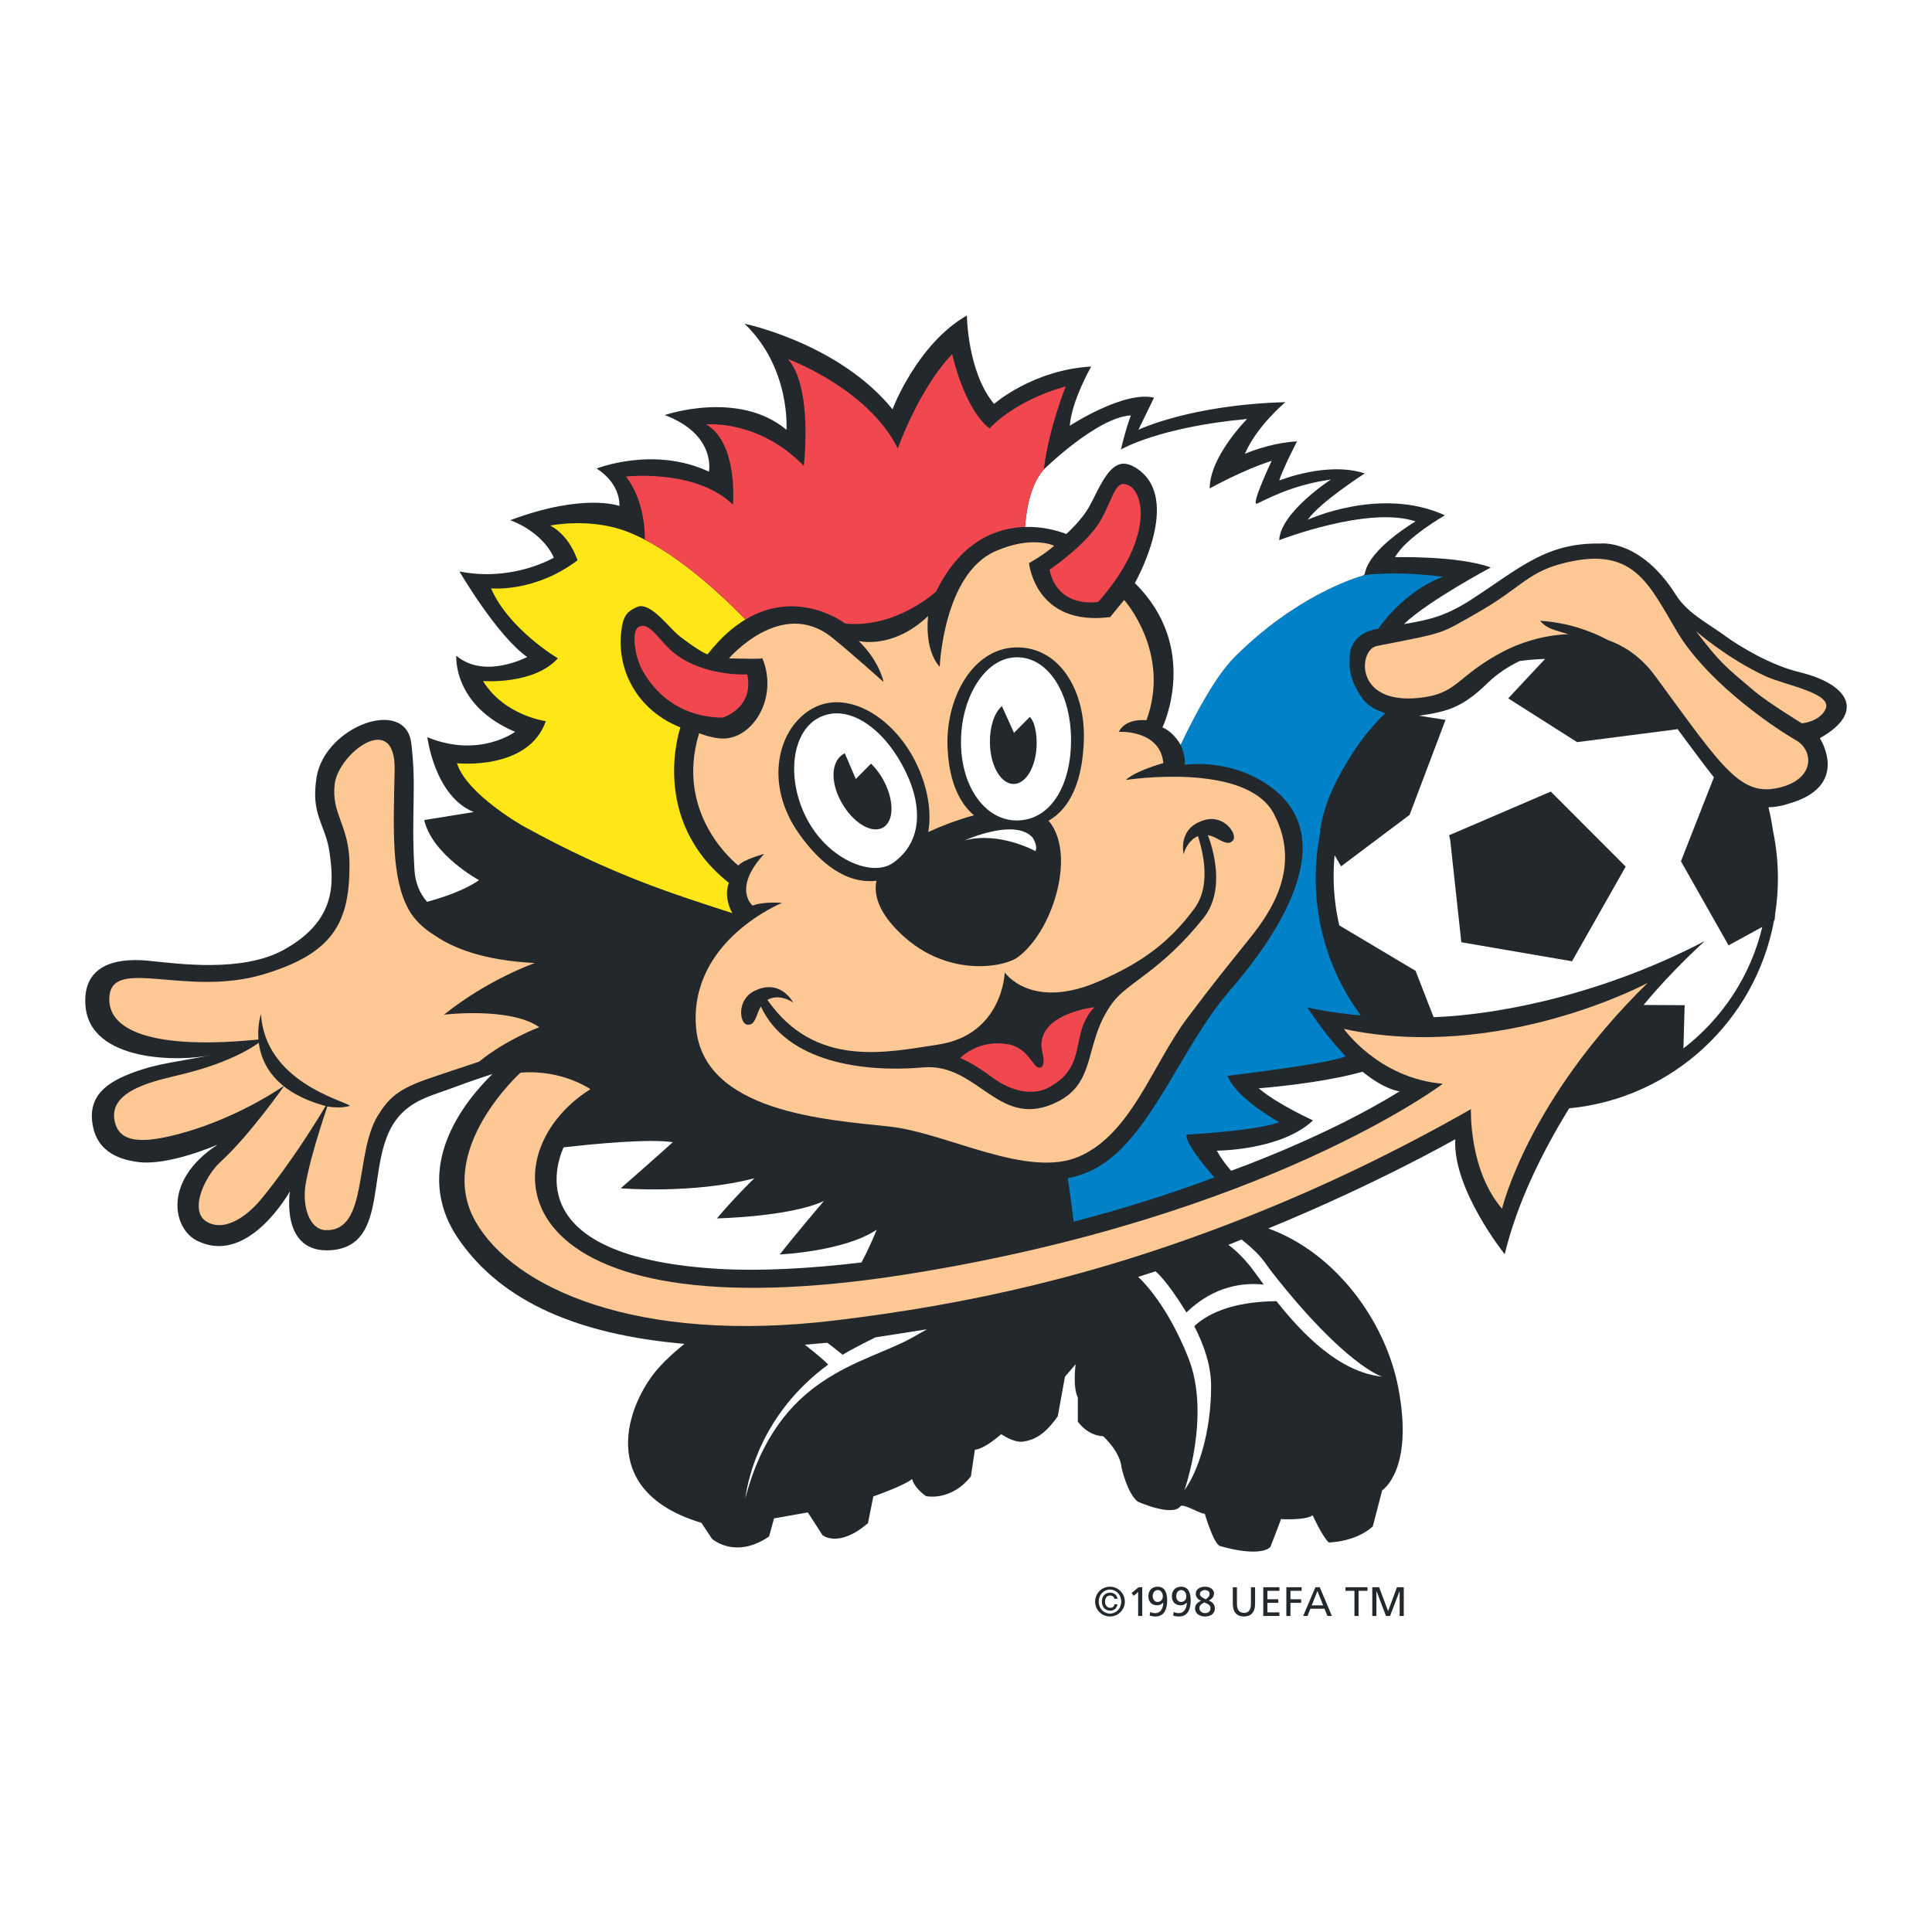 <?xml version="1.0" encoding="utf-8"?>
<!-- Generator: Adobe Illustrator 13.0.0, SVG Export Plug-In . SVG Version: 6.00 Build 14948)  -->
<!DOCTYPE svg PUBLIC "-//W3C//DTD SVG 1.0//EN" "http://www.w3.org/TR/2001/REC-SVG-20010904/DTD/svg10.dtd">
<svg version="1.0" id="Layer_1" xmlns="http://www.w3.org/2000/svg" xmlns:xlink="http://www.w3.org/1999/xlink" x="0px" y="0px"
	 width="192.756px" height="192.756px" viewBox="0 0 192.756 192.756" enable-background="new 0 0 192.756 192.756"
	 xml:space="preserve">
<g>
	<polygon fill-rule="evenodd" clip-rule="evenodd" fill="#FFFFFF" points="0,0 192.756,0 192.756,192.756 0,192.756 0,0 	"/>
	<path fill-rule="evenodd" clip-rule="evenodd" fill="#22282C" d="M179.56,67.07c-2.878-0.694-5.961-2.544-7.412-3.604
		c-1.881-1.374-3.784-2.279-4.948-4.122c-3.537-5.603-7.507-5.115-7.507-5.115c-5.406-0.105-8.033,2.419-12.81,5.532
		c-2.665,1.736-4.299,2.075-6.815,2.507c2.467-2.353,8.673-5.654,8.673-5.654c-3.333-1.2-9.557-1.022-9.557-1.022
		c1.066-1.956,4.979-4.179,4.979-4.179c-6.401-2.934-13.691,0.444-13.691,0.444c1.244-1.779,5.689-4.622,5.689-4.622
		c-3.733-1.245-8.534,0.71-8.534,0.71c0.312-1.066,1.777-3.912,1.777-3.912c-2.846,0.178-5.201,1.245-5.201,1.245
		c1.201-2.8,4.047-5.156,4.047-5.156c-9.514,0.267-14.67,2.756-14.67,2.756l1.556-3.201c-3.001-0.733-8.402,2.801-8.402,2.801
		c0.179-2.489,2.135-5.913,2.135-5.913c-5.867,0.356-9.69,3.735-9.69,3.735c-2.667-3.202-2.711-8.825-2.711-8.825
		c-4.978,2.846-7.423,9.357-7.423,9.357c-5.334-6.579-14.758-8.535-14.758-8.535c4.624,4.445,4.178,10.58,4.178,10.58
		c-4.8-4-12.135-1.467-12.135-1.467c5.156,1.956,4.401,5.646,4.401,5.646c-5.513-2.578-11.203-0.311-11.203-0.311
		c2.49,1.6,2.267,3.734,2.267,3.734s-3.511-1.334-10.89,1.422c0,0,3.111,1.022,4.356,3.734c0,0-4.089,2.445-9.423,1.378
		c0,0,3.733,6.401,6.756,8.535c0,0-4.268,2.268-7.068-0.133c0,0-0.399,4.934,5.868,7.601c0,0-3.601,2.667-8.757,0.533
		c0,0,0.711,5.868,4.623,7.469l-4.934,0.8c0.8,3.467,5.468,6,5.468,6c-1.538,1.053-3.712,1.76-5.186,2.154
		c-0.717-0.816-1.182-1.868-1.259-3.22c-0.338-5.854,0.222-8.091-0.311-12.581c-0.558-4.692-8.646-1.718-9.455,3.397
		c-0.602,3.805,0.899,4.643,1.299,7.494c0.433,3.085,0.679,6.797-4.58,9.706c-4.179,2.312-10.757,1.333-12.846,1.156
		c-0.797-0.068-7.319-1.189-6.935,4.361c0.4,5.772,9.602,5.64,12.536,4.974c-3.067,0.666-5.08,0.755-7.735,1.733
		c-2.533,0.933-4.782,2.315-4,5.601c0.666,2.8,3.467,3.2,4.4,3.334c3.085,0.439,8.001-1.734,8.001-1.734
		c-5.734,3.733-4.401,8.802-1.734,9.736c4.934,2.132,8.935-5.068,8.935-5.068s-1,6.271,4.134,5.868
		c5.935-0.468,3.303-8.729,6.445-12.98c1.512-2.045,3.649-2.449,5.868-3.29c0.862-0.326,2.189-0.797,3.762-1.305
		c-2.75,2.682-8.254,9.39-3.371,16.485c4.386,6.373,12.142,9.509,22.353,10.423c0.057,0.006,0.117,0.01,0.173,0.015
		c-0.944,0.762-1.826,1.557-2.532,2.342c-3.2,3.556-6.445,12.314,4.223,15.514l1.067,1.602c0,0,2.305,2.072,5.684-0.239l0.495-1.806
		l3.373-0.595l1.466,2.269c0,0,1.601,1.333,4.535-1.201l0.533-2.667c0,0,2.979-1.022,3.868-1.733c0,0,0.139,0.814,1.383,1.704
		c0,0,2.483,0.563,4.484-1.971l0.4-2.666c0,0,0.715,0.099,2.629-1.543c0,0,1.239,0.876,2.171,0.743
		c1.196-0.173,2.223-0.756,3.469-2.534l0.716-3.941l1.067-1.246c0,0-0.316,2.253,0.216,3.319v2.399c0,0,0.888,1.383,2.534,1.468
		c0,0,1.695,1.526,1.827,3.126c0,0,0.573,2.608,1.639,3.409c0,0,3.43,1.526,4.23,0.459c0.26-0.346,1.987,0.767,2.438,0.741
		c0,0,0.827,2.835,1.468,3.201c0,0,3.822,1.198,5.066,0.131c0,0,0.89-2.267,1.067-2.8c0,0,2.449,0.149,3.161-0.385
		c0,0,0.889,2.001,1.6,2.712c0,0,2.623,0,4.401-1.6l0.934-3.602c0,0,3.2-2,1.601-10.268c-1.287-6.651-6.274-13.442-12.96-15.857
		c10.869-4.459,18.652-8.902,18.652-8.902c-0.271,5.001,4.934,11.47,4.934,11.47c1.221-5.057,3.676-10.077,6.429-14.551
		c10.286-0.987,18.599-8.733,20.444-18.745l0.053-0.029c0,0,0.028-0.234,0.062-0.647c0.178-1.149,0.269-2.328,0.269-3.527
		c0-1.625-0.169-3.211-0.49-4.742c-0.028-0.185-0.056-0.371-0.088-0.557c-0.002-0.019-0.005-0.038-0.008-0.057
		c-0.028-0.164-0.058-0.328-0.088-0.491c-0.009-0.036-0.015-0.072-0.021-0.107c-0.03-0.149-0.06-0.299-0.091-0.449
		c-0.01-0.043-0.019-0.085-0.028-0.128c-0.041-0.187-0.084-0.373-0.129-0.558c1.107-0.027,1.88-0.323,1.88-0.323
		c6.421-1.728,3.245-6.569,3.245-6.569C186.208,71.037,184.377,68.234,179.56,67.07L179.56,67.07z M85.95,125.956
		c-5.266,0.627-10.165,0.878-14.235,0.64c-18.584-1.094-16.664-9.422-15.489-12.123c3.285-0.374,8.547-0.869,10.903-0.518
		c0,0-1.534,1.4-5.201,4.603c0,0,7.201,0.6,13.336-1.001c0,0-1.779,1.69-3.735,4.001c0,0,7.264-0.145,10.669-1.733
		c0,0-2.728,3.204-4.401,5.333c0,0,6.423-0.287,9.668-2.467C87.464,122.69,86.866,124.247,85.95,125.956L85.95,125.956z
		 M123.107,116.704c-0.089,0.037-0.181,0.072-0.269,0.105c-0.545-0.614-1.055-1.295-1.436-2.008c0,0,6.401,0,9.601-3.022
		c0,0-3.555-1.601-5.422-3.201c0,0,5.916-0.422,10.36-1.648c2.281,1.845,3.701,1.951,3.701,1.951
		C132.392,113.394,123.107,116.704,123.107,116.704L123.107,116.704z"/>
	<path fill-rule="evenodd" clip-rule="evenodd" fill="#0081C8" d="M137.278,62.767c0.082-0.016,0.162-0.031,0.243-0.047
		c2.942-4.116,6.463-5.172,6.463-5.172c-4.712-0.622-7.823-0.177-7.823-0.177s-6.401,1.599-12.979,8.178
		c-1.752,1.751-3.674,5.167-5.396,8.77c0.52,1.026,0.417,1.988,0.417,1.988s4.382-0.711,8.355,2.044
		c6.669,4.623,2.556,13.066-3.91,20.537c-5.156,5.956-8.179,15.737-14.313,18.136c-0.601,0.234-1.203,0.406-1.809,0.53
		c0.315,2.028,0.504,3.562,0.593,4.334c4.984-1.302,9.776-2.803,14.037-4.421c-1.196-1.36-2.892-3.455-2.775-4.267
		c0,0,6.935-0.354,9.246-1.244c0,0-4.268-2.312-5.156-4.623c0,0,10.394-1.228,11.784-1.956c-1.149-1.183-2.438-2.76-3.82-4.874
		c0,0,1.966,0.508,5.331,0.811c-2.827-3.828-4.499-8.56-4.499-13.684c0-1.626,0.169-3.213,0.49-4.744l-0.049-0.083
		c0.375-2.451,1.452-4.766,2.64-6.688c1.058-1.83,2.357-3.501,3.857-4.968c-0.079-0.024-0.159-0.051-0.24-0.08
		c-0.003-0.001-0.007-0.002-0.01-0.003c-0.006-0.001-0.012-0.004-0.019-0.006c-0.076-0.026-0.151-0.055-0.229-0.086
		c-0.009-0.003-0.018-0.006-0.025-0.01c-0.004-0.002-0.009-0.004-0.014-0.005c-0.167-0.067-0.332-0.145-0.495-0.231
		c-0.008-0.004-0.018-0.009-0.026-0.014c-0.008-0.004-0.017-0.011-0.026-0.015c-0.068-0.038-0.137-0.076-0.203-0.117
		c-0.009-0.005-0.019-0.011-0.026-0.017c-0.003-0.001-0.005-0.003-0.008-0.004c-0.076-0.048-0.15-0.099-0.225-0.151
		c-0.004-0.004-0.009-0.007-0.014-0.01c-0.011-0.007-0.02-0.017-0.031-0.023c-0.056-0.042-0.112-0.087-0.168-0.132
		c-0.013-0.01-0.023-0.019-0.036-0.028c-0.007-0.007-0.014-0.014-0.021-0.02c-0.068-0.059-0.136-0.119-0.198-0.184
		c0,0-1.81-2.001-1.527-4.421C134.664,65.589,134.503,63.313,137.278,62.767L137.278,62.767z"/>
	<path fill-rule="evenodd" clip-rule="evenodd" fill="#FFFFFF" d="M108.734,50.436c0.851-1.573,1.684-3.74,2.992-4.121
		c0.777-0.228,1.666,0.336,2.213,0.822c3.715,3.295-0.716,11.034-0.716,11.034c6.581,6.488,2.756,14.402,2.756,14.402
		c1.194,0.515,1.813,1.761,1.807,1.746c1.722-3.602,3.644-7.018,5.396-8.77c6.015-6.016,11.88-7.867,12.84-8.141l0.14-0.138
		c0.4-2.533,5.066-5.245,5.066-5.245c-4.666-1.6-13.601,1.867-13.601,1.867c0.134-2.8,5.156-6.046,5.156-6.046
		c-4,0.535-6.712,2.135-7.379,2.401c-0.667,0.266,1.468-4.268,1.468-4.268c-2.935,0.934-6.181,2.756-6.181,2.756
		c0-3.201,3.735-6.934,3.735-6.934c-8.823,0.811-12.591,3.045-12.591,3.045c0.6-2.501,1-3.401,1-3.401
		c-3.368,0.166-8.702,5.401-8.702,5.401c-1.109,1.268-1.68,3.279-1.87,5.729c2.354-0.071,4.115,0.705,4.115,0.705
		S107.933,51.92,108.734,50.436L108.734,50.436z"/>
	<path fill-rule="evenodd" clip-rule="evenodd" fill="#FFE717" d="M72.729,88.086c-8.045-6.356-4.845-15.514-4.845-15.514
		c-4.067-1.601-6.332-5.419-5.912-9.468c0.164-1.587,0.519-2.058,1.556-2.534c1.356-0.622,3.178,2.067,4.311,2.934
		c2.174,1.663,2.756,1.778,2.756,1.778c1.265-1.62,2.544-2.734,3.786-3.479c-3.212-3.272-7.527-7.051-11.654-8.702
		c-3.783-1.513-7.824-0.666-7.824-0.666c2.001,1.066,2.712,3.467,2.712,3.467c-4.267,3.244-8.625,2.8-8.625,2.8
		c1.779,4.09,6.669,6.979,6.669,6.979c-2.401,2.667-7.469,2.267-7.469,2.267c2.134,3.467,6.268,4.001,6.268,4.001
		c-1.733,4.967-8.868,4.2-8.868,4.2c0.978,3.111,6.646,6.29,6.646,6.29c8.983,4.946,15.145,6.812,20.818,8.664
		C72.115,89.292,72.729,88.086,72.729,88.086L72.729,88.086z"/>
	<path fill-rule="evenodd" clip-rule="evenodd" fill="#F0484E" d="M98.734,42.746c-2.579-2-3.735-7.424-3.735-7.424
		c-3.378,3.557-5.423,9.424-5.423,9.424c-2.978-6-10.979-8.934-10.979-8.934c2.534,2.8,1.6,10.668,1.6,10.668
		c-4.534-4.668-9.735-4.135-9.735-4.135c3.201,1.868,2.667,8.001,2.667,8.001c-3.733-3.6-10.668-2.8-10.668-2.8
		c1.763,2.314,1.886,5.324,1.877,6.3c3.615,1.879,7.248,5.11,10.043,7.958c-0.019,0.012-0.037,0.024-0.056,0.036
		c5.331-3.237,10.004,0.375,10.004,0.375c5.112,0.49,9.069-3.2,9.069-3.2c2.5-5.098,6.093-6.359,8.864-6.441
		c0.192-2.448,0.761-4.461,1.87-5.728c0,0,0.007-0.006,0.014-0.013c0.485-4.099,2.187-8.288,2.187-8.288
		C101,40.056,98.734,42.746,98.734,42.746L98.734,42.746z"/>
	<path fill-rule="evenodd" clip-rule="evenodd" fill="#F0484E" d="M67.328,65.216c-1.474-1.122-2.467-3.267-3.601-2.667
		c-0.801,0.425-0.377,3.045,0.401,4.4c2.042,3.562,5.268,4.645,7.978,4.645c0,0,3.157-0.932,2.445-4.312
		C74.552,67.282,70.396,67.549,67.328,65.216L67.328,65.216z"/>
	<path fill-rule="evenodd" clip-rule="evenodd" fill="#F0484E" d="M104.71,56.838c0,0,3.06-2.04,4.706-4.315
		c1.325-1.829,1.668-4.269,2.667-4.235c1.203,0.04,1.784,1.662,1.727,3.137c-0.066,1.701-0.784,4.708-4.235,8.629
		C109.574,60.054,105.554,60.793,104.71,56.838L104.71,56.838z"/>
	<path fill-rule="evenodd" clip-rule="evenodd" fill="#FDC893" d="M75.085,65.727c-0.755,0-2.356-0.044-2.356-0.044
		s5.237-6.115,10.269-2.089c1.778,1.422,5.156,4.445,5.156,4.445s-0.4-2.089-2.489-4.09c0,0,3.378,0.889,6.935-2.489
		c0,0-0.445,3.289,1.155,5.066c0,0,0.371-9.221,5.513-11.512c3.688-1.645,5.9-0.566,5.9-0.566s-0.7,0.7-2.502,1.733
		c0,0,0.602,6.346,8.093,5.385l1.398-1.706c0,0,4.712,5.245,2.222,12.001c0,0-2.043-0.267-2.755,1.156c0,0,4.09-0.268,4.444,3.111
		c0,0-2.845,0.8-3.732,1.689c0,0,12.001-1.867,14.758,3.378c2.765,5.262-0.222,9.691-2.356,12.358
		c-2.75,3.438-3.423,4.223-6.268,8.001c-3.483,4.627-5.535,11.469-10.734,13.801c-5.155,2.313-13.27-2.332-18.959-2.954
		c-6.217-0.681-18.804-1.402-19.349-10.105c-0.533-8.534,8.592-12.21,8.592-12.21s-1.778-0.178-2.934,0.267
		c0,0-2.045-1.689,1.156-5.156c0,0-2.045,0.533-2.578,1.156c0,0-6.446-4.934-3.912-13.202c0,0,1.334,0.549,2.444,0.533
		c2.979-0.044,5.468-4.133,3.868-8.001C76.063,65.683,75.841,65.727,75.085,65.727L75.085,65.727z"/>
	<path fill-rule="evenodd" clip-rule="evenodd" fill="#22282C" d="M108.135,73.953c0.188-4.905-2.292-9.236-6.464-9.36
		c-4.512-0.135-7.273,4.916-7.139,9.765c0.089,3.196,0.996,5.596,2.641,6.986c-0.801,0.215-1.663,0.492-2.588,0.841
		c-0.686,0.258-1.347,0.535-1.973,0.828c0.409-2.342-0.221-5.146-1.547-7.528c-2.362-4.249-6.725-6.623-10.001-4.801
		c-3.481,1.936-4.859,7.49-1.38,12.45c2.059,2.935,4.696,5.086,7.76,4.741c-0.292,1.418,0.25,3.028,1.985,4.844
		c4.742,4.967,10.742,3.787,12.09,2.801c3.468-2.534,5.75-9.926,3.333-13.335c-0.071-0.103-0.153-0.201-0.244-0.293
		C106.843,80.604,107.987,77.849,108.135,73.953L108.135,73.953z"/>
	<path fill-rule="evenodd" clip-rule="evenodd" fill="#22282C" d="M120.271,81.792c-2.854,0.732-2.173,3.441-2.173,3.441
		c0.096-0.5,0.565-1.466,1.427-1.81c0.221,0.765,1.534,4.629-0.345,7.196c-2.667,3.646-5.562,5.509-9.335,7.201
		c-6.934,3.111-9.601-0.8-9.601-0.8s-0.178,6.224-6.668,7.201c-5.062,0.763-12.209,2.423-17.01-4.459
		c0.938-0.56,2.131-0.075,2.58,0.278c0,0-1.268-2.489-3.898-1.164c-1.784,0.899-1.452,3.281-0.696,3.357
		c0.534,0.053,0.734-0.28,1.073-1.218c0.083-0.23,0.181-0.429,0.289-0.599c2.58,5.579,10.239,6.604,16.183,6.081
		c5.354-0.473,7.407,5.936,12.86,3.68c4.706-1.947,2.981-5.99,6.046-10.136c1.511-2.045,4.801-3.111,9.067-8.445
		c2.241-2.8,0.929-6.985,0.441-8.271c0.272,0.047,0.566,0.149,0.885,0.325c0.871,0.484,1.24,0.604,1.608,0.211
		C123.523,83.31,122.207,81.296,120.271,81.792L120.271,81.792z"/>
	<path fill-rule="evenodd" clip-rule="evenodd" fill="#F0484E" d="M95.799,105.555c0,0,1.344,0.545,3.052,1.833
		c2.993,2.257,5.12,1.441,5.603,1.2c4.267-2.133,2.146-5.434,4.748-8.101c0,0-6.178,0.655-5.193,4.59
		c0.311,1.245-0.142,1.411-0.142,1.411c-0.8,0.334-1.081-1.907-3.28-2.301C97.607,103.654,95.799,105.555,95.799,105.555
		L95.799,105.555z"/>
	<path fill-rule="evenodd" clip-rule="evenodd" fill="#FFFFFF" d="M81.599,71.661c-2.747,1.528-3.141,6.367-0.972,10.268
		c2.169,3.901,6.433,5.59,8.459,4.17c3.052-2.138,3.04-5.982,0.87-9.883C87.788,72.315,84.346,70.133,81.599,71.661L81.599,71.661z"
		/>
	<path fill-rule="evenodd" clip-rule="evenodd" fill="#22282C" d="M86.904,76.186l-1.522,1.534l-1.098-2.571
		c-1.414,0.707-1.463,2.896-0.32,4.921c1.143,2.024,2.993,3.143,4.13,2.5c1.138-0.644,1.135-2.806-0.008-4.829
		C87.743,77.133,87.336,76.607,86.904,76.186L86.904,76.186z"/>
	<path fill-rule="evenodd" clip-rule="evenodd" fill="#FFFFFF" d="M101.422,65.577c-3.175,0.033-5.59,4.07-5.543,8.578
		c0.048,4.508,2.542,7.812,5.715,7.701c3.352-0.118,5.31-3.664,5.263-8.172C106.809,69.176,104.598,65.543,101.422,65.577
		L101.422,65.577z"/>
	<path fill-rule="evenodd" clip-rule="evenodd" fill="#22282C" d="M102.748,71.524l-1.581,1.591l-1.21-2.669
		c-0.802,0.736-1.208,2.097-1.192,3.65c0.023,2.29,1.088,4.134,2.375,4.121c1.289-0.014,2.312-1.88,2.287-4.17
		c-0.005-0.687-0.093-1.231-0.266-1.801C103.161,72.246,103.037,71.834,102.748,71.524L102.748,71.524z"/>
	<path fill-rule="evenodd" clip-rule="evenodd" fill="#FFFFFF" d="M96.236,83.851c0,0,5.044-2.293,6.801-0.267
		c0,0,0.533,0.8,0.266,1.333C103.303,84.917,99.703,82.918,96.236,83.851L96.236,83.851z"/>
	<path fill-rule="evenodd" clip-rule="evenodd" fill="#FFFFFF" d="M137.9,137.354c0,0-3.601-1.066-10.779-10.156
		c-1.179-1.493-1.112-1.801-3.245-3.535l-1.328,0.54c0,0,1.221,0.796,2.55,2.616c0.302,0.413,0.634,0.869,0.99,1.348
		c-1.904-0.213-4.901,0.046-7.716,2.775c-1.993-3.251-3.082-4.102-3.082-4.102l-1.737,0.557c0,0,2.744,2.354,5.012,8.09
		c2.267,5.733-0.4,13.201-0.4,13.201c1.384-1.895,2.667-5.792,2.667-10.402c0-2.049-0.712-4.111-1.681-5.969
		c1.174-1.112,3.548-2.452,8.2-2.5C129.987,133.142,133.625,136.892,137.9,137.354L137.9,137.354z"/>
	<path fill-rule="evenodd" clip-rule="evenodd" fill="#FFFFFF" d="M87.34,133.427c0,0-2.305,1.134-3.269,1.739
		c-0.384-0.33-1.531-1.199-1.531-1.199l-2.249,0.196c0,0,1.567,1.185,2.34,1.979c-6.624,4.86-7.999,11.31-8.274,13.358
		c3.252-12.424,11.834-13.365,16.602-16.016c0.475-0.262,1.525-0.859,1.525-0.859L87.34,133.427L87.34,133.427z"/>
	<path fill-rule="evenodd" clip-rule="evenodd" fill="#FDC893" d="M58.904,108.666c0,0-2.858-1.993-6.978-1.645
		c0,0-8.535,7.728-4.49,14.84c3.754,6.601,16.006,12.29,35.976,9.868c12.986-1.575,26.043-4.334,41.54-10.531
		c7.073-2.828,14.347-6.29,21.803-10.538c0,0-0.229,6.067,3.105,9.935c0,0,2.534-10.802,14.536-22.537
		c0,0-14.709,7.935-30.312,4.601c0,0,3.467,4.935,9.87,5.468c0,0-17.565,13.269-53.303,18.982
		C49.923,133.621,48.325,115.334,58.904,108.666L58.904,108.666z"/>
	<path fill-rule="evenodd" clip-rule="evenodd" fill="#FDC893" d="M175.068,68.982c-3.041-2.563-3.414-2.822-5.866-6.014
		c0,0,3.091,2.702,6.892,4.474c2.002,0.934,6.818,1.706,6.032,3.325c-0.614,1.265-2.354,1.4-2.354,1.4
		S176.404,70.107,175.068,68.982L175.068,68.982z"/>
	<path fill-rule="evenodd" clip-rule="evenodd" fill="#FDC893" d="M179.217,73.873c-3.182-1.849-9.121-6.215-11.86-10.796
		c-2.924-4.89-4.391-8.811-11.729-6.791c-3.302,0.91-4.039,2.495-8.412,4.956c-3.62,2.038-2.776,1.829-9.854,3.209
		c-1.819,0.356-2.285,5.806,4.12,5.188c4.063-0.391,3.731-2.178,8.636-4.711c1.35-0.696,3.731-1.574,6.358-1.651
		c-0.704-0.224-1.24-0.365-1.493-0.456c-0.984-0.35-1.314-0.887-1.314-0.887c2.77,0.186,5.04,1.007,6.776,1.935
		c1.689,0.602,3.323,1.711,4.699,3.585c6.83,9.297,8.55,12.191,12.622,11.063C181.123,77.589,180.896,74.849,179.217,73.873
		L179.217,73.873z"/>
	<path fill-rule="evenodd" clip-rule="evenodd" fill="#FDC893" d="M53.804,102.48c-2.934-2.045-9.513-1.244-9.513-1.244
		c4.445-3.556,9.069-5.156,9.069-5.156c-5.139-0.251-8.208-1.513-10.017-2.774c-1.086-0.675-1.993-1.517-2.573-2.567
		c-1.745-3.156-1.522-7.962-1.395-13.875c0.129-6.083-5.584-1.719-5.974,1.322c-0.391,3.042,1.471,4.144,1.471,8.11
		c0,5.726-1.598,8.83-8.616,10.922c-7.602,2.268-14.936-1.732-15.335,2.134c-0.353,3.41,4.178,5.507,15.379,4.306
		c0,0-2.098,2.014-7.912,3.468c-2.667,0.667-7.687,1.542-6.934,4.801c0.4,1.733,2.003,2.215,5.334,1.467
		c6.535-1.467,11.602-5.106,11.602-5.106s-3.468,4.974-6.401,7.641c-1.646,1.496-3.64,5.703-0.534,6.268
		c1.467,0.267,3.334-0.934,4.801-2.801c0,0,3.067-3.646,6.668-9.778c0,0-1.956,5.556-2.445,8.622
		c-0.33,2.071,0.378,4.423,1.979,4.49c4.333,0.182,2.88-7.605,5.247-11.439c1.062-1.72,2.034-2.668,5.176-3.719
		c1.294-0.434,3.021-1.034,4.913-1.65C50.535,103.698,53.804,102.48,53.804,102.48L53.804,102.48z"/>
	<path fill-rule="evenodd" clip-rule="evenodd" fill="#22282C" d="M26.034,101.176c0,0-2.245,6.646,6.156,9.092
		c1.581,0.459,2.734,0.059,2.734,0.059C34.174,109.754,26.479,107.932,26.034,101.176L26.034,101.176z"/>
	<path fill-rule="evenodd" clip-rule="evenodd" fill="#FFFFFF" d="M172.46,94.319l-4.753-8.389l3.288-8.377
		c-1.211-1.517-2.369-3.144-3.671-4.873l0.002,0.078l-9.981,1.283l-6.869-4.364l3.676-3.935c-0.863,0.023-1.715,0.093-2.551,0.214
		c-1.114,0.544-2.221,1.255-3.15,2.16c-2.534,2.468-4.012,2.88-6.868,3.291l2.637,0.417l-3.584,9.476l-6.839,5.137l-0.641-1.115
		c-0.065,0.688-0.1,1.386-0.1,2.092c0,1.69,0.199,3.333,0.565,4.911l7.612,4.536l1.799,4.626c7.021-0.271,17.263-2.471,27.077-7.61
		c0,0-3.171,2.806-6.126,6.388l4.095,0.021l-0.122,4.315c3.865-2.978,6.701-7.229,7.872-12.126L172.46,94.319L172.46,94.319z"/>
	<path fill-rule="evenodd" clip-rule="evenodd" fill="#22282C" d="M111.492,160.058c-0.066,0.408-0.362,0.641-0.714,0.641
		c-0.513,0-0.844-0.39-0.844-0.903c0-0.517,0.309-0.898,0.832-0.898c0.363,0,0.671,0.219,0.726,0.616h-0.301
		c-0.041-0.201-0.207-0.329-0.422-0.329c-0.344,0-0.521,0.26-0.521,0.602c0,0.358,0.197,0.625,0.53,0.625
		c0.224,0,0.384-0.131,0.413-0.353H111.492L111.492,160.058z M110.742,158.306c0.82,0,1.483,0.669,1.483,1.489
		c0,0.817-0.663,1.481-1.483,1.481c-0.819,0-1.481-0.664-1.481-1.481C109.261,158.975,109.923,158.306,110.742,158.306
		L110.742,158.306z M110.742,160.988c0.622,0,1.124-0.498,1.124-1.193c0-0.697-0.502-1.202-1.124-1.202
		c-0.621,0-1.122,0.505-1.122,1.202C109.62,160.49,110.121,160.988,110.742,160.988L110.742,160.988z"/>
	<polygon fill-rule="evenodd" clip-rule="evenodd" fill="#22282C" points="113.553,158.831 113.113,159.208 112.895,158.935 
		113.598,158.358 113.962,158.358 113.962,161.227 113.553,161.227 113.553,158.831 	"/>
	<path fill-rule="evenodd" clip-rule="evenodd" fill="#22282C" d="M115.006,159.247c0-0.31,0.164-0.607,0.508-0.607
		c0.335,0,0.503,0.335,0.503,0.607c0,0.323-0.193,0.579-0.532,0.579C115.161,159.826,115.006,159.517,115.006,159.247
		L115.006,159.247z M114.702,161.189c0.102,0.044,0.393,0.089,0.59,0.089c0.904,0,1.158-0.814,1.158-1.593
		c0-0.658-0.163-1.38-0.961-1.38c-0.521,0-0.918,0.354-0.918,0.949c0,0.518,0.307,0.905,0.86,0.905c0.236,0,0.434-0.073,0.625-0.26
		l0.009-0.005c-0.009,0.551-0.266,1.049-0.798,1.049c-0.185,0-0.361-0.042-0.509-0.12L114.702,161.189L114.702,161.189z"/>
	<path fill-rule="evenodd" clip-rule="evenodd" fill="#22282C" d="M117.105,160.824c0.147,0.078,0.323,0.12,0.509,0.12
		c0.53,0,0.789-0.498,0.797-1.049l-0.008,0.005c-0.192,0.187-0.389,0.26-0.627,0.26c-0.553,0-0.86-0.388-0.86-0.905
		c0-0.595,0.398-0.949,0.919-0.949c0.798,0,0.961,0.722,0.961,1.38c0,0.778-0.253,1.593-1.159,1.593
		c-0.195,0-0.485-0.045-0.591-0.089L117.105,160.824L117.105,160.824z M117.83,159.826c0.341,0,0.532-0.256,0.532-0.579
		c0-0.272-0.168-0.607-0.503-0.607c-0.344,0-0.508,0.298-0.508,0.607C117.352,159.517,117.507,159.826,117.83,159.826
		L117.83,159.826z"/>
	<path fill-rule="evenodd" clip-rule="evenodd" fill="#22282C" d="M119.712,159.047c0-0.271,0.295-0.407,0.483-0.407
		c0.206,0,0.485,0.09,0.485,0.361c0,0.197-0.041,0.308-0.378,0.566C119.917,159.378,119.712,159.243,119.712,159.047
		L119.712,159.047z M120.21,161.278c0.54,0,0.997-0.245,0.997-0.822c0-0.383-0.259-0.645-0.605-0.763
		c0.383-0.212,0.516-0.427,0.516-0.746c0-0.317-0.321-0.642-0.888-0.642c-0.585,0-0.93,0.317-0.93,0.683
		c0,0.271,0.12,0.567,0.538,0.716v0.007c-0.345,0.132-0.607,0.388-0.607,0.769C119.23,161.008,119.724,161.278,120.21,161.278
		L120.21,161.278z M120.772,160.49c-0.01,0.289-0.249,0.454-0.525,0.454c-0.289,0-0.583-0.174-0.583-0.493
		c0-0.338,0.245-0.416,0.479-0.581C120.453,160.019,120.783,160.085,120.772,160.49L120.772,160.49z"/>
	<path fill-rule="evenodd" clip-rule="evenodd" fill="#22282C" d="M125.219,160.04c0,0.808-0.407,1.238-1.109,1.238
		c-0.706,0-1.111-0.431-1.111-1.238v-1.682h0.409v1.63c0,0.551,0.173,0.929,0.702,0.929c0.528,0,0.698-0.378,0.698-0.929v-1.63
		h0.411V160.04L125.219,160.04z"/>
	<polygon fill-rule="evenodd" clip-rule="evenodd" fill="#22282C" points="126.038,158.358 127.646,158.358 127.646,158.715 
		126.45,158.715 126.45,159.558 127.538,159.558 127.538,159.917 126.45,159.917 126.45,160.867 127.646,160.867 127.646,161.227 
		126.038,161.227 126.038,158.358 	"/>
	<polygon fill-rule="evenodd" clip-rule="evenodd" fill="#22282C" points="128.339,158.358 129.865,158.358 129.865,158.715 
		128.75,158.715 128.75,159.558 129.814,159.558 129.814,159.917 128.75,159.917 128.75,161.227 128.339,161.227 128.339,158.358 	
		"/>
	<path fill-rule="evenodd" clip-rule="evenodd" fill="#22282C" d="M132.013,160.167h-1.142l0.568-1.426L132.013,160.167
		L132.013,160.167z M130.016,161.227h0.432l0.291-0.725h1.406l0.292,0.725h0.448l-1.212-2.868h-0.432L130.016,161.227
		L130.016,161.227z"/>
	<polygon fill-rule="evenodd" clip-rule="evenodd" fill="#22282C" points="135.133,158.715 134.241,158.715 134.241,158.358 
		136.436,158.358 136.436,158.715 135.544,158.715 135.544,161.227 135.133,161.227 135.133,158.715 	"/>
	<polygon fill-rule="evenodd" clip-rule="evenodd" fill="#22282C" points="136.914,158.358 137.593,158.358 138.491,160.739 
		139.377,158.358 140.054,158.358 140.054,161.227 139.644,161.227 139.644,158.741 139.635,158.741 138.686,161.227 
		138.282,161.227 137.334,158.741 137.325,158.741 137.325,161.227 136.914,161.227 136.914,158.358 	"/>
	<polygon fill-rule="evenodd" clip-rule="evenodd" fill="#22282C" points="156.841,95.907 145.798,94.009 144.69,83.819 
		144.577,83.334 154.721,78.977 162.196,86.462 156.841,95.907 	"/>
</g>
</svg>
